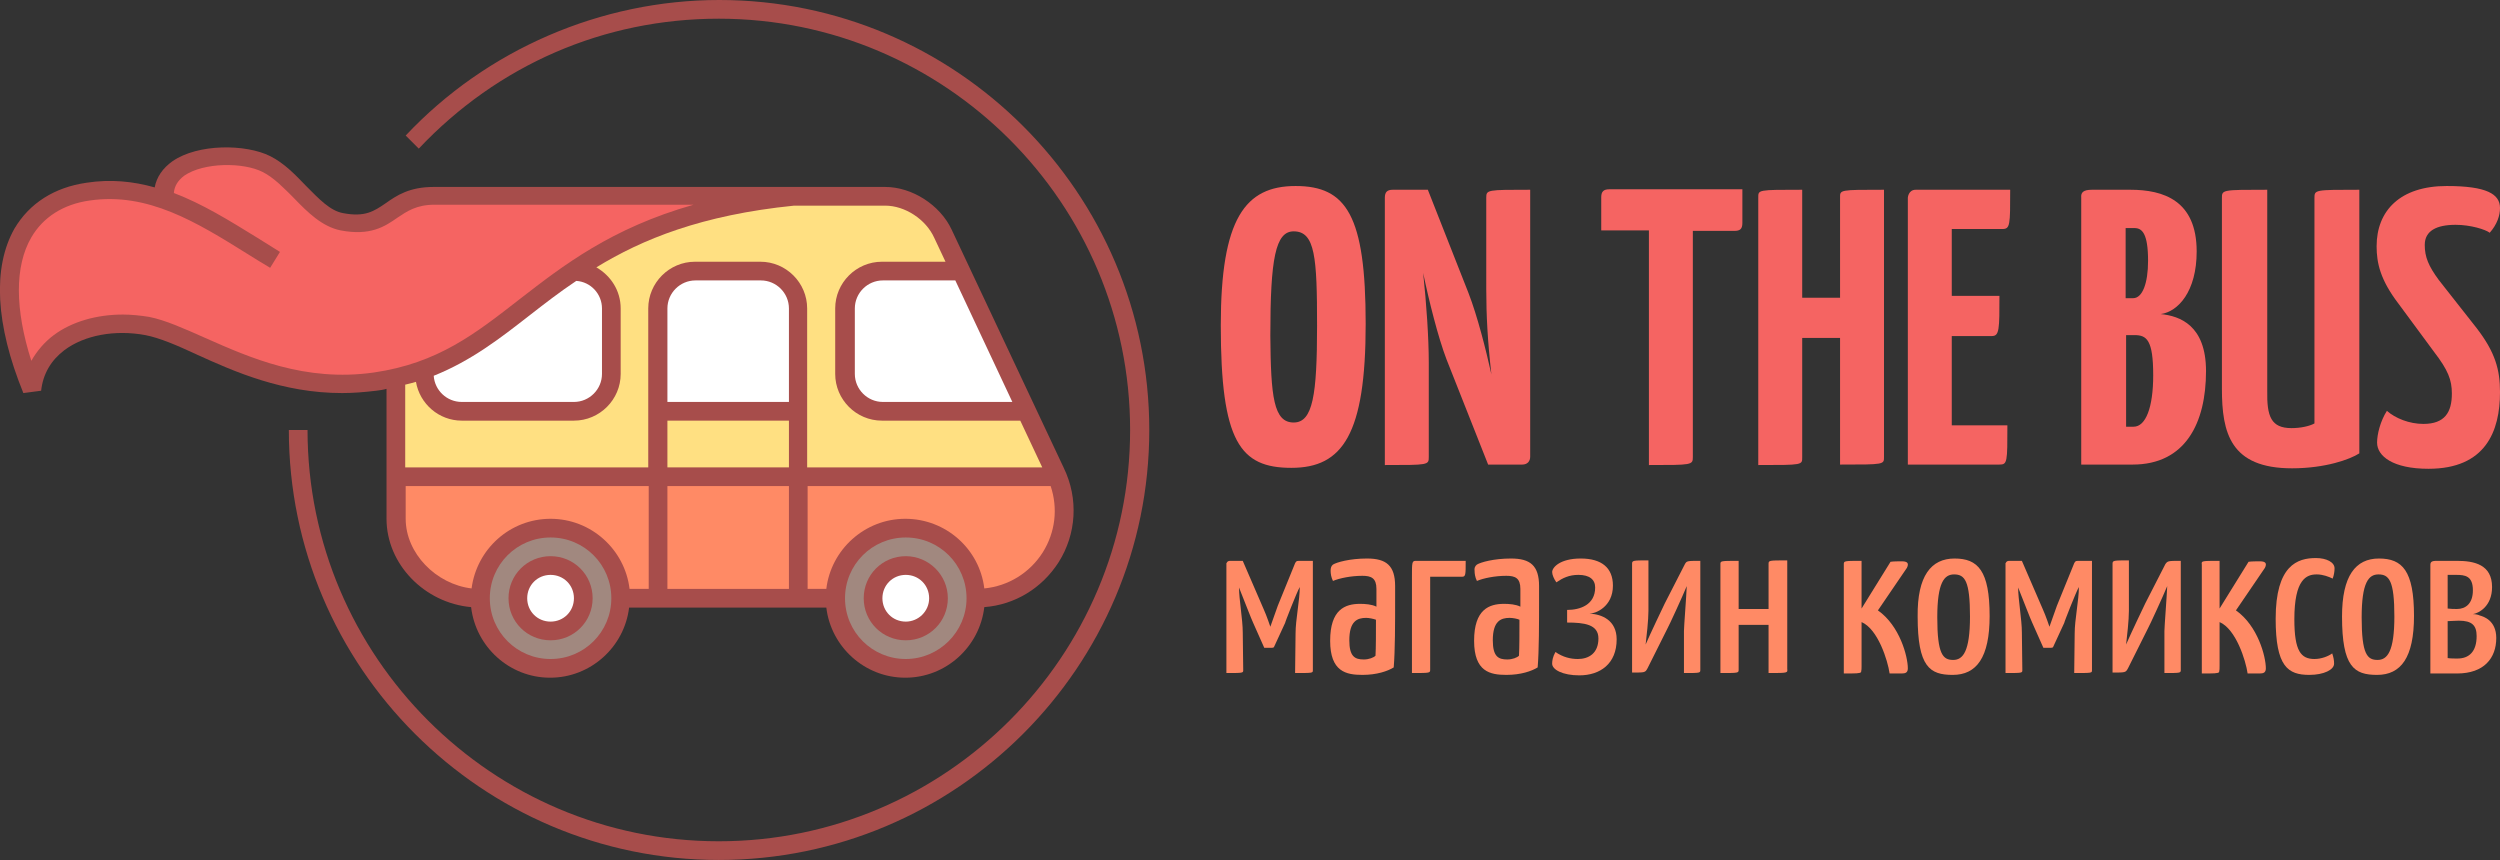 <?xml version="1.0" encoding="utf-8"?>
<!-- Generator: Adobe Illustrator 19.0.0, SVG Export Plug-In . SVG Version: 6.00 Build 0)  -->
<svg version="1.1" id="Layer_1" xmlns="http://www.w3.org/2000/svg" xmlns:xlink="http://www.w3.org/1999/xlink" x="0px" y="0px"
	 viewBox="0 0 534.9 184" style="enable-background:new 0 0 534.9 184;" xml:space="preserve">
<rect x="0" y="0" width="534.9" height="184" fill="#333333" stroke="none"/>
<style type="text/css">
	.st0{fill:#A74D4B;}
	.st1{fill:#FFFFFF;}
	.st2{fill:#F56462;}
	.st3{fill:#FFE082;}
	.st4{fill:#FF8A65;}
	.st5{fill:#A1887F;}
</style>
<g id="main_group">
	<path id="XMLID_2_" class="st0" d="M227.6,100.1l-24-51c-2.5-5.3-8.5-9.1-14.2-9.1h-19.6h-1h-76c-5.2,0-7.9,1.8-10.3,3.5
		c-2.5,1.7-4.4,3-9.1,2.1c-2.8-0.5-5.2-3.1-7.9-5.8c-2.3-2.4-4.7-4.9-7.7-6.4c-5.2-2.6-15.4-2.7-20.9,1.1c-2.1,1.5-3.4,3.4-3.8,5.6
		c-4.6-1.3-9.4-1.8-14.6-1c-6.9,1-12.2,4.4-15.4,9.8C-1.6,57.2-1,69.4,5,84.1l3.8-0.5c0.4-3.6,2.1-6.5,5-8.7
		c4.3-3.2,10.8-4.4,17.3-3.2c3.1,0.6,6.8,2.2,11.1,4.2c7.9,3.6,18.3,8.2,31,8.2c2.4,0,4.8-0.2,7.3-0.5c0.8-0.1,1.5-0.2,2.2-0.4V111
		c0,9.7,8.1,18,18.1,18.9c1,8.5,8.2,15.1,16.9,15.1c8.7,0,15.9-6.6,16.9-15h42.2c1,8.4,8.2,15,16.9,15c8.7,0,15.9-6.6,16.9-15.1
		c6.5-0.5,12.3-4,15.9-9.6C230.3,114.3,230.8,106.7,227.6,100.1z"/>
	<path id="XMLID_3_" class="st1" d="M216.6,86h-27.7c-3.3,0-6-2.7-6-6V66c0-3.3,2.7-6,6-6h15.5L216.6,86z"/>
	<path id="XMLID_4_" class="st2" d="M80,79.7c-14.8,2.1-26.6-3.2-36.1-7.4c-4.5-2-8.5-3.8-12-4.5c-1.9-0.3-3.8-0.5-5.6-0.5
		c-5.6,0-10.9,1.5-14.8,4.4c-2,1.5-3.6,3.4-4.8,5.5C3.2,66.2,3.1,57,6.7,50.8c2.5-4.3,6.8-7.1,12.5-7.9c12.4-1.8,22.8,4.6,33.7,11.4
		c1.6,1,3.2,2,4.9,3l2.1-3.4c-1.6-1-3.2-2-4.8-3c-6-3.7-11.8-7.3-17.9-9.6c0.1-1.5,0.9-2.7,2.2-3.7c4.2-2.9,12.7-2.9,16.8-0.8
		c2.4,1.2,4.6,3.5,6.7,5.6c2.9,3,6,6.1,10,6.9c6.3,1.2,9.4-0.8,12.1-2.7c2.1-1.4,4.1-2.8,8-2.8h55.4c-17.6,5-27.9,13-37.2,20.2
		C101.7,71.4,93.7,77.7,80,79.7z"/>
	<path id="XMLID_5_" class="st1" d="M128.8,66v14c0,3.3-2.7,6-6,6h-24c-3.2,0-5.8-2.5-6-5.6c8-3.2,14.2-8,20.6-13
		c3.1-2.4,6.3-4.9,9.9-7.3C126.4,60.3,128.8,62.9,128.8,66z"/>
	<path id="XMLID_6_" class="st3" d="M89,81.7c0.8,4.7,4.9,8.3,9.8,8.3h24c5.5,0,10-4.5,10-10V66c0-3.8-2.1-7-5.2-8.8
		c9.8-6,22.5-11.2,42.3-13.2h19.5c4.2,0,8.7,2.9,10.5,6.9l2.4,5.1h-13.6c-5.5,0-10,4.5-10,10v14c0,5.5,4.5,10,10,10h29.6l4.7,10
		h-50.3V66c0-5.5-4.5-10-10-10h-14c-5.5,0-10,4.5-10,10v34h-52V82.3C87.6,82.1,88.3,81.9,89,81.7z"/>
	<rect id="XMLID_7_" x="142.8" y="90" class="st3" width="26" height="10"/>
	<rect id="XMLID_8_" x="142.8" y="104" class="st4" width="26" height="22"/>
	<path id="XMLID_9_" class="st1" d="M168.8,86h-26V66c0-3.3,2.7-6,6-6h14c3.3,0,6,2.7,6,6V86z"/>
	<path id="XMLID_10_" class="st4" d="M86.8,111v-7h52v22h-4.1c-1-8.4-8.2-15-16.9-15c-8.7,0-15.8,6.5-16.9,14.9
		C93.3,125,86.8,118.4,86.8,111z"/>
	<path id="XMLID_11_" class="st5" d="M117.8,141c-7.2,0-13-5.8-13-13s5.8-13,13-13s13,5.8,13,13S125,141,117.8,141z"/>
	<path id="XMLID_12_" class="st5" d="M193.8,141c-7.2,0-13-5.8-13-13s5.8-13,13-13s13,5.8,13,13S200.9,141,193.8,141z"/>
	<path id="XMLID_13_" class="st4" d="M223.1,118.2c-2.8,4.4-7.4,7.2-12.5,7.7c-1-8.4-8.2-14.9-16.9-14.9c-8.7,0-15.9,6.6-16.9,15h-4
		v-22h52C226.4,108.8,225.8,113.9,223.1,118.2z"/>
	<path id="XMLID_14_" class="st0" d="M117.8,119c-5,0-9,4-9,9s4,9,9,9s9-4,9-9S122.8,119,117.8,119z"/>
	<path id="XMLID_15_" class="st1" d="M117.8,133c-2.8,0-5-2.2-5-5s2.2-5,5-5s5,2.2,5,5S120.6,133,117.8,133z"/>
	<path id="XMLID_16_" class="st0" d="M193.8,119c-5,0-9,4-9,9s4,9,9,9s9-4,9-9S198.7,119,193.8,119z"/>
	<path id="XMLID_17_" class="st1" d="M193.8,133c-2.8,0-5-2.2-5-5s2.2-5,5-5s5,2.2,5,5S196.5,133,193.8,133z"/>
	<path id="circle" class="st0" d="M153.8,184c-50.7,0-92-41.3-92-92h4c0,48.5,39.5,88,88,88s88-39.5,88-88s-39.5-88-88-88
		c-24.6,0-47.3,9.9-64.2,27.8L86.8,29c17.3-18.4,41.8-29,67.1-29c50.7,0,92,41.3,92,92S204.6,184,153.8,184z"/>
</g>
<g id="XMLID_18_">
	<path id="XMLID_19_" class="st2" d="M277.2,39.8c10.9,0,15,6.3,15,29.5c0,23.6-4.9,30.8-15.9,30.8s-15.1-5.6-15.1-30.5
		C261.2,46.8,266.4,39.8,277.2,39.8z M276.8,90.4c4.1,0,5-5.9,5-20.7c0-14.6-0.4-20.2-5-20.2c-3.9,0-5,5.8-5,22.3
		C271.9,84.9,272.5,90.4,276.8,90.4z"/>
	<path id="XMLID_23_" class="st2" d="M327.4,40.6v57.1c0,1-0.6,1.7-1.7,1.7h-7.3l-8.9-22.5c-1.8-4.7-3.8-12.7-5-18.5
		c0.7,6.6,1.2,13.9,1.2,19.2v20.2c0,1.7-0.1,1.7-9.4,1.7V42.3c0-1.2,0.5-1.7,1.7-1.7h7.5l8.7,22.1c1.9,4.9,3.7,12,4.9,17.4
		c-0.8-7-1.1-12.6-1.1-18.2V42.3C318,40.6,318.2,40.6,327.4,40.6z"/>
	<path id="XMLID_25_" class="st2" d="M372.8,40.6v7.1c0,1.3-0.5,1.7-1.7,1.7h-8.9v48.4c0,1.7-0.2,1.7-9.4,1.7V49.3h-10.2v-7.1
		c0-1.2,0.5-1.7,1.7-1.7H372.8z"/>
	<path id="XMLID_27_" class="st2" d="M393.7,99.4V72.3h-8.1v25.5c0,1.7,0.2,1.7-9.4,1.7V42.3c0-1.7-0.2-1.7,9.4-1.7v23.1h8.1V42.3
		c0-1.7-0.2-1.7,9.4-1.7v57.1C403.1,99.4,403.3,99.4,393.7,99.4z"/>
	<path id="XMLID_29_" class="st2" d="M417.7,91h11.8c0,7.9,0,8.4-1.7,8.4h-19.6V42.3c0,0,0.1-1.7,1.7-1.7h20.2c0,7.6,0,8.4-1.7,8.4
		h-10.8v14.3h10.2c0,7.1,0,8.6-1.6,8.6h-8.6V91z"/>
	<path id="XMLID_31_" class="st2" d="M447.6,40.6h8.2c7.1,0,14.2,2.3,14.2,13.2c0,8.6-4,12.9-7.7,13.4c4.1,0.4,9.7,2.4,9.7,12.2
		c0,11.1-4.4,20-15.7,20h-11V42.3C445.2,41.2,445.7,40.6,447.6,40.6z M456.4,63.8c2,0,3.2-3.2,3.2-8c0-5.9-1.3-7-2.9-7h-1.9v15
		H456.4z M456.5,91.3c2.6,0,4.2-4.1,4.2-11c0-7.6-1.4-8.6-4-8.6h-1.8v19.6H456.5z"/>
	<path id="XMLID_35_" class="st2" d="M490.3,91.6c1.9,0,3.8-0.4,4.9-1V42.4c0-1.8,0-1.8,9.6-1.8v56.4c-2,1.3-7.3,3.2-14.4,3.2
		c-13.2,0-15-7.6-15-17V42.4c0-1.8,0-1.8,9.7-1.8v43C485,89.1,485.9,91.6,490.3,91.6z"/>
	<path id="XMLID_37_" class="st2" d="M534.9,44.5c0,1.6-0.6,3.5-2.2,5.3c-0.9-0.7-4.1-1.7-7.3-1.7c-4.1,0-6.6,1.3-6.6,4.3
		c0,2.6,0.8,4.5,3,7.5l8.1,10.3c4,5.2,5,8.9,5,13.7c0,8.4-3.1,16.4-15.3,16.4c-7.6,0-11-2.7-11-5.6c0-1.8,0.7-4.6,2.1-6.8
		c1.8,1.6,4.8,2.8,7.8,2.8c4.6,0,6.1-2.5,6.1-6.5c0-2.9-0.8-5-3.8-8.9L513.2,65c-3.9-5.1-4.7-8.7-4.7-12.3c0-7.6,5-12.9,15-12.9
		C532,39.8,534.9,41.5,534.9,44.5z"/>
	<path id="XMLID_39_" class="st4" d="M263.2,120h2.7l4.5,10.4c0.6,1.3,1.4,3.7,1.4,3.7c0.3-0.9,1-2.8,1.6-4.5l3.7-9.1
		c0.2-0.3,0.2-0.5,0.8-0.5h3v23.4c0,0.6,0,0.6-3.8,0.6l0.1-8.5c0-2.9,0.9-7.1,0.9-9.9c-0.6,1-3.3,7.9-3.1,7.6l-2.4,5.2
		c-0.1,0.2-0.3,0.2-0.5,0.2h-1.6l-2.4-5.4c-0.3-0.6-2-5-3-7.5l0,0c0,2.5,0.8,6.9,0.8,9.6l0.1,8.1c0,0.6-0.1,0.6-3.6,0.6v-23.5
		C262.5,120.5,262.5,120,263.2,120z"/>
	<path id="XMLID_41_" class="st4" d="M285.2,120.8c0.8-0.5,3.6-1.3,7.3-1.3c4.1,0,6,1.5,6,5.9v2.5c0,5.5,0,11.3-0.3,14.9
		c-1.3,0.8-3.6,1.6-6.7,1.6c-3.5,0-6.9-0.7-6.9-7.3c0-6.7,3.2-7.9,6.4-7.9c1.1,0,2.5,0.1,3.5,0.6v-3.8c0-2.3-1.1-2.8-3-2.8
		c-2.4,0-4.9,0.5-6.3,1.1c-0.4-0.8-0.5-1.6-0.5-2.2C284.7,121.6,284.8,121.1,285.2,120.8z M292.3,132.2c-1.9,0-3.6,0.7-3.6,4.8
		c0,3.5,1.2,4.1,3.1,4.1c1.1,0,2.1-0.4,2.5-0.8c0.1-1.6,0.1-5.1,0.1-7.7C293.9,132.4,292.9,132.2,292.3,132.2z"/>
	<path id="XMLID_44_" class="st4" d="M302.9,120h10.7c0,3,0,3.4-0.8,3.4h-6.8v19.8c0,0.8,0.1,0.8-3.9,0.8v-20.6
		C302.1,120.4,302.1,120,302.9,120z"/>
	<path id="XMLID_46_" class="st4" d="M316,120.8c0.8-0.5,3.6-1.3,7.3-1.3c4.1,0,6,1.5,6,5.9v2.5c0,5.5,0,11.3-0.3,14.9
		c-1.3,0.8-3.6,1.6-6.7,1.6c-3.5,0-6.9-0.7-6.9-7.3c0-6.7,3.2-7.9,6.4-7.9c1.1,0,2.5,0.1,3.5,0.6v-3.8c0-2.3-1.1-2.8-3-2.8
		c-2.4,0-4.9,0.5-6.3,1.1c-0.4-0.8-0.5-1.6-0.5-2.2C315.4,121.6,315.6,121.1,316,120.8z M323,132.2c-1.9,0-3.6,0.7-3.6,4.8
		c0,3.5,1.2,4.1,3.1,4.1c1.1,0,2.1-0.4,2.5-0.8c0.1-1.6,0.1-5.1,0.1-7.7C324.7,132.4,323.7,132.2,323,132.2z"/>
	<path id="XMLID_49_" class="st4" d="M345.9,136.8c0,5.2-3.5,7.7-8,7.7c-3.5,0-5.8-1.2-5.8-2.5c0-0.6,0.1-1.4,0.7-2.5
		c1.6,1.1,3.2,1.5,4.8,1.5c2.3,0,4.4-1.2,4.4-4.4c0-3-3-3.4-6.7-3.4v-2.7c2.8,0,6-1.1,6-4.8c0-1.7-1.2-2.7-3.6-2.7
		c-2,0-3.4,0.7-4.7,1.6c-0.5-0.7-0.9-1.6-0.9-2.2c0-1,1.7-2.9,6.1-2.9c4.5,0,6.9,2,6.9,5.8c0,4.6-3.8,6-5,6
		C342.7,131.4,345.9,132.7,345.9,136.8z"/>
	<path id="XMLID_51_" class="st4" d="M363.8,120v23.3c0,0.7,0,0.7-3.5,0.7v-9c0-0.9,0.5-7.2,0.6-9.6c-0.9,2.2-3.8,8.5-4.1,9
		l-4.3,8.6c-0.5,0.9-0.5,0.9-3.3,0.9v-23.3c0-0.7,0.3-0.7,3.5-0.7v10.8c0,2-0.4,5.5-0.6,7.2c0.9-2.1,3.8-8.2,4.1-8.8l4.3-8.4
		C360.9,120,361,120,363.8,120z"/>
	<path id="XMLID_53_" class="st4" d="M378.4,144v-10.3H372v9.5c0,0.8,0.1,0.8-3.9,0.8v-23.2c0-0.8-0.1-0.8,3.9-0.8v10.3h6.4v-9.6
		c0-0.8,0-0.8,4-0.8v23.2C382.5,144,382.5,144,378.4,144z"/>
	<path id="XMLID_55_" class="st4" d="M398.3,120v10.2l6.2-10c0.6-0.1,1.9-0.1,2.4-0.1c1.2,0,1.6,0.4,1.1,1.4l-6.2,9.1
		c4.7,3.3,6.4,9.9,6.4,12.4c0,0.9-0.5,1.1-1.3,1.1h-2.6c-0.4-2.8-2.5-9.5-6-11v9.4c0,0.5,0,0.9-0.1,1.3c-0.2,0.3-1.1,0.3-3.7,0.3
		v-23.3C394.5,120,394.5,120,398.3,120z"/>
	<path id="XMLID_57_" class="st4" d="M418.2,119.5c5,0,7.5,2.6,7.5,12.3c0,8.9-2.8,12.6-7.9,12.6c-4.9,0-7.5-1.7-7.5-12.5
		C410.2,123.2,413.2,119.5,418.2,119.5z M417.9,141.2c2.1,0,3.6-1.8,3.6-9.3c0-7.6-1.1-9-3.4-9c-2.1,0-3.6,1.7-3.6,9.2
		C414.5,140,415.7,141.2,417.9,141.2z"/>
	<path id="XMLID_60_" class="st4" d="M429.9,120h2.7l4.5,10.4c0.6,1.3,1.4,3.7,1.4,3.7c0.3-0.9,1-2.8,1.6-4.5l3.7-9.1
		c0.2-0.3,0.2-0.5,0.8-0.5h3v23.4c0,0.6,0,0.6-3.8,0.6l0.1-8.5c0-2.9,0.9-7.1,0.9-9.9c-0.6,1-3.3,7.9-3.1,7.6l-2.4,5.2
		c-0.1,0.2-0.3,0.2-0.5,0.2h-1.6l-2.4-5.4c-0.3-0.6-2-5-3-7.5l0,0c0,2.5,0.8,6.9,0.8,9.6l0.1,8.1c0,0.6-0.1,0.6-3.6,0.6v-23.5
		C429.2,120.5,429.2,120,429.9,120z"/>
	<path id="XMLID_62_" class="st4" d="M466.6,120v23.3c0,0.7,0,0.7-3.5,0.7v-9c0-0.9,0.5-7.2,0.6-9.6c-0.9,2.2-3.8,8.5-4.1,9
		l-4.3,8.6c-0.5,0.9-0.5,0.9-3.3,0.9v-23.3c0-0.7,0.3-0.7,3.5-0.7v10.8c0,2-0.4,5.5-0.6,7.2c0.9-2.1,3.8-8.2,4.1-8.8l4.3-8.4
		C463.8,120,463.9,120,466.6,120z"/>
	<path id="XMLID_64_" class="st4" d="M474.9,120v10.2l6.2-10c0.6-0.1,1.9-0.1,2.4-0.1c1.2,0,1.6,0.4,1.1,1.4l-6.2,9.1
		c4.7,3.3,6.4,9.9,6.4,12.4c0,0.9-0.5,1.1-1.3,1.1h-2.6c-0.4-2.8-2.5-9.5-6-11v9.4c0,0.5,0,0.9-0.1,1.3c-0.2,0.3-1.1,0.3-3.7,0.3
		v-23.3C471,120,471,120,474.9,120z"/>
	<path id="XMLID_66_" class="st4" d="M499.1,123.8c-0.8-0.4-2.1-0.9-3.4-0.9c-2.2,0-4.8,1-4.8,9.6c0,6.8,1.4,8.5,4.3,8.5
		c1.5,0,3-0.6,3.8-1.2c0.3,0.9,0.4,1.5,0.4,2.2c0,1.3-2.2,2.4-5.3,2.4c-4.6,0-7.2-1.8-7.2-12c0-11.5,4.7-13,8.6-13
		c2.3,0,4,0.9,4,2.2C499.5,122.2,499.4,123,499.1,123.8z"/>
	<path id="XMLID_68_" class="st4" d="M509,119.5c5,0,7.5,2.6,7.5,12.3c0,8.9-2.8,12.6-7.9,12.6c-4.9,0-7.5-1.7-7.5-12.5
		C501.1,123.2,504,119.5,509,119.5z M508.7,141.2c2.1,0,3.6-1.8,3.6-9.3c0-7.6-1.1-9-3.4-9c-2.1,0-3.6,1.7-3.6,9.2
		C505.3,140,506.5,141.2,508.7,141.2z"/>
	<path id="XMLID_71_" class="st4" d="M521.3,120h4.4c3.7,0,7.5,0.8,7.5,5.6c0,4.2-2.9,5.6-4.1,5.8c0.5,0,1.1,0.1,1.5,0.3
		c0.7,0.2,3.5,1,3.5,4.8c0,4.3-2.6,7.6-8.4,7.6H520v-23.2C520,120.3,520.2,120,521.3,120z M525.7,130.3c1.8,0,3.4-1.1,3.4-4
		c0-3.1-1.7-3.3-3.6-3.3c-0.9,0-1.8,0-1.8,0v7.2C524.4,130.3,525.1,130.3,525.7,130.3z M525.8,140.9c2.5,0,4.1-1.5,4.1-4.8
		c0-2.3-1-3.3-3.8-3.3c-1,0-1.8,0.1-2.4,0.1v7.9C524.3,140.9,525.2,140.9,525.8,140.9z"/>
</g>
</svg>

